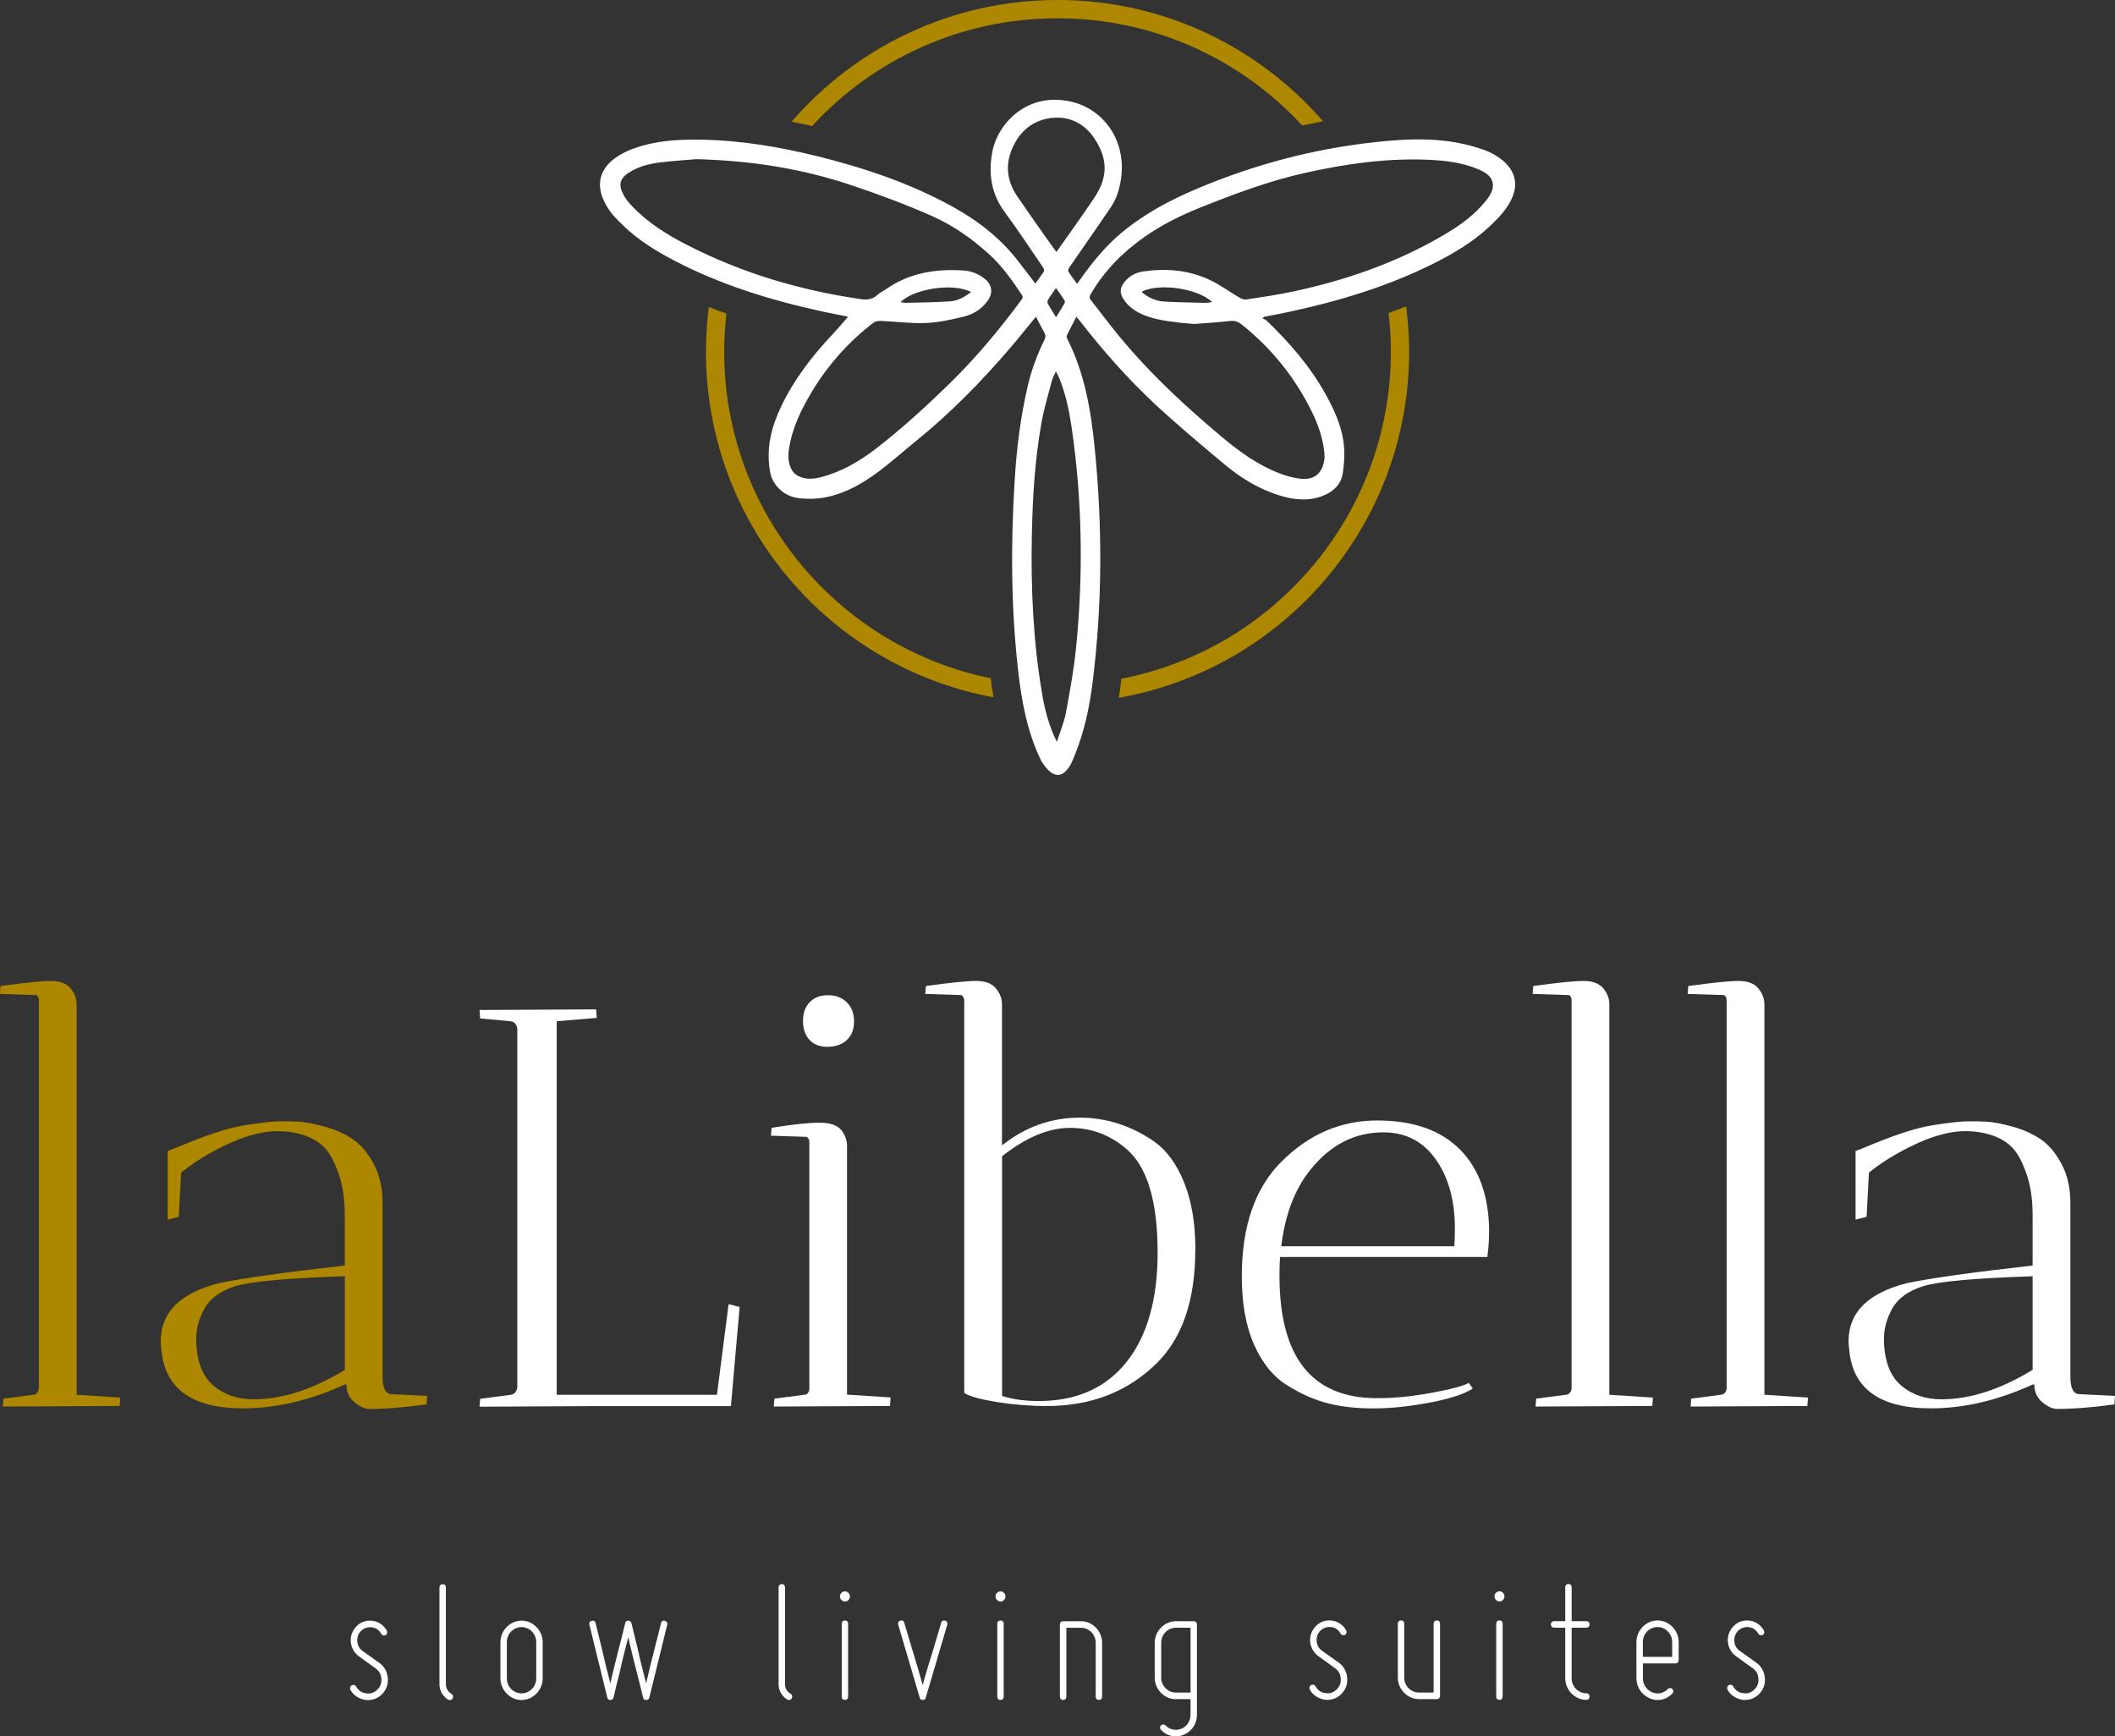 <?xml version="1.0" encoding="UTF-8"?>
<svg id="Ebene_1" data-name="Ebene 1" xmlns="http://www.w3.org/2000/svg" xmlns:xlink="http://www.w3.org/1999/xlink" viewBox="0 0 283.46 232.72">
  <rect x="0" y="0" width="283.46" height="232.72" fill="#333333" stroke="none"/>
  <defs>
    <style>
      .cls-1 {
        clip-path: url(#clippath);
      }

      .cls-2 {
        fill: none;
      }

      .cls-2, .cls-3, .cls-4 {
        stroke-width: 0px;
      }

      .cls-3 {
        fill: #ad8700;
      }

      .cls-4 {
        fill: #fff;
      }
    </style>
    <clipPath id="clippath">
      <rect class="cls-2" width="283.46" height="232.72"/>
    </clipPath>
  </defs>
  <g class="cls-1">
    <path class="cls-3" d="m149.95,93.52c22.11-3.89,38.91-23.17,38.91-46.39,0-2.06-.15-4.08-.4-6.07-.77.31-1.55.6-2.36.89.2,1.7.31,3.42.31,5.17,0,21.75-15.54,39.86-36.13,43.85-.04.3-.06.6-.1.9-.07.56-.15,1.11-.23,1.65m-54.95-52.37c-.25,1.96-.39,3.95-.39,5.97,0,23.09,16.61,42.29,38.53,46.33-.14-.87-.25-1.73-.35-2.55-20.39-4.14-35.73-22.17-35.73-43.78,0-1.72.11-3.42.3-5.09-.8-.29-1.59-.58-2.36-.88m82.32-24.9C168.68,6.3,155.94,0,141.73,0s-26.99,6.32-35.63,16.3c.9.18,1.82.38,2.74.59,8.17-8.88,19.87-14.44,32.88-14.44s24.65,5.54,32.81,14.37c.92-.2,1.85-.39,2.77-.57"/>
    <path class="cls-4" d="m141.54,42.51c.41-.66.77-1.23,1.11-1.81.06-.11.1-.32.04-.41-.36-.56-.75-1.1-1.16-1.69-.4.58-.77,1.08-1.09,1.61-.07.12-.07.37,0,.5.33.59.69,1.15,1.09,1.8m-11.37-3.37c-2.46-1.28-7.68-.43-9.45,1.34.23.04.43.11.62.11,2.01-.05,4.01-.07,6.01-.2,1.04-.07,1.96-.6,2.82-1.26m32.3,1.34c-2-1.84-7.08-2.57-9.47-1.37.62.63,1.86,1.25,2.93,1.31,1.91.11,3.83.14,5.75.18.24,0,.49-.07.79-.12m-20.88-6.69c1.76-2.51,3.5-4.89,5.13-7.35,1.85-2.8,1.75-5.25-.11-7.99-1.23-1.8-3.09-2.75-5.14-2.67-2.47.1-4.45,1.35-5.62,3.74-1.16,2.37-.97,4.63.48,6.78,1.33,1.96,2.71,3.89,4.07,5.83.37.53.76,1.05,1.2,1.66m.05,65.66c.41-1.29.96-2.56,1.21-3.88.55-2.96,1.1-5.94,1.39-8.94.95-9.74.81-19.47-.59-29.17-.34-2.33-.8-4.64-1.71-6.83-.1-.25-.25-.48-.43-.83-.22.5-.44.87-.54,1.26-.49,1.87-1.05,3.73-1.39,5.62-.89,5-1.19,10.07-1.29,15.15-.14,7.1.19,14.17,1.38,21.18.37,2.19.93,4.33,1.97,6.42M93.35,21.33c-1.05.09-2.9.21-4.75.42-1.45.17-2.89.51-4.16,1.29-1.42.86-1.63,1.73-.79,3.23.3.53.73,1.01,1.15,1.45,2.04,2.12,4.48,3.65,7.04,4.98,7.45,3.87,15.36,6.21,23.61,7.4.83.12,1.5.01,2.13-.57.34-.31.78-.51,1.16-.77,3.14-2.19,6.66-2.75,10.35-2.51,1.11.07,2.12.46,2.99,1.2.9.77,1,1.86.32,2.82-.82,1.16-1.95,1.85-3.23,2.16-1.68.42-3.4.79-5.11.86-1.98.08-3.97-.19-5.96-.28-.34-.01-.76.03-1.02.23-3.28,2.51-6.01,5.55-8.18,9.11-1.49,2.44-2.74,5-3.17,7.9-.14.95-.08,1.88.38,2.71.19.35.54.68.89.85.97.48,2,.4,3.03.14,2.74-.71,5.14-2.1,7.37-3.82,3.44-2.66,6.66-5.6,9.78-8.64,3.55-3.46,6.73-7.25,9.68-11.26.16-.21.31-.39.1-.7-1.31-1.96-2.64-3.87-4.4-5.46-2.29-2.08-4.8-3.85-7.57-5.08-3.58-1.59-7.27-2.96-10.98-4.2-6.44-2.15-13.08-3.25-20.67-3.46m66.72,22.09c-.77-.07-1.64-.12-2.49-.24-1.66-.22-3.32-.45-4.86-1.23-.89-.45-1.62-1.06-2.16-1.9-.4-.61-.48-1.29-.07-1.93.64-1.02,1.62-1.57,2.74-1.74,3.11-.45,6.16-.19,9.03,1.19,1.31.63,2.5,1.52,3.77,2.26.3.18.69.36,1,.31,2.13-.32,4.27-.64,6.38-1.09,7.03-1.51,13.78-3.85,20.04-7.52,2.17-1.27,4.23-2.72,5.82-4.76,1.38-1.77,1.04-3.14-.98-4.02-2.21-.97-4.56-1.24-6.93-1.34-5.57-.23-11.04.55-16.47,1.77-4.81,1.07-9.41,2.8-13.99,4.63-2.65,1.06-5.18,2.31-7.51,3.95-2.9,2.04-5.39,4.54-7.21,7.69-.17.3-.19.49.02.75,1.27,1.61,2.49,3.26,3.79,4.84,3.59,4.37,7.64,8.24,11.89,11.91,2.35,2.03,4.7,4.05,7.46,5.5,1.52.8,3.09,1.45,4.79,1.69,1.94.28,3.11-.62,3.38-2.58.04-.33.02-.68-.02-1.02-.21-1.96-.87-3.77-1.73-5.5-2.27-4.57-5.4-8.41-9.34-11.56-.49-.39-.94-.53-1.56-.46-1.56.18-3.12.27-4.79.4m-20.58,58.4c-1.81-3.77-2.55-7.79-3.02-11.9-.96-8.49-1-16.99-.47-25.51.26-4.31.79-8.59,1.78-12.79.5-2.12,1.26-4.13,2.21-6.07.17-.34.18-.62,0-.95-.39-.69-.74-1.39-1.14-2.15-1.17,1.42-2.24,2.77-3.36,4.08-3.87,4.53-8.02,8.77-12.63,12.51-1.67,1.35-3.27,2.79-4.98,4.08-2.31,1.73-4.8,3.16-7.68,3.61-.96.15-1.95.15-2.92.06-1.62-.15-2.91-.97-3.7-2.45-.25-.46-.36-1.03-.43-1.57-.42-2.91.29-5.62,1.52-8.22,1.74-3.68,4.18-6.83,6.93-9.75.73-.77,1.41-1.59,2.08-2.36-1.11-.22-2.36-.45-3.59-.72-6.86-1.51-13.55-3.56-19.83-6.86-2.36-1.24-4.62-2.64-6.58-4.49-.43-.41-.83-.84-1.35-1.37,0,0-5.38-5.6,1.93-8.83,3.17-1.3,6.37-1.5,9.59-1.45,5.34.07,10.58.95,15.76,2.23,5.77,1.43,11.4,3.29,16.73,6.03,3.82,1.96,7.29,4.39,10,7.85.81,1.03,1.6,2.08,2.43,3.17.4-.55.8-1.07,1.15-1.61.07-.1.01-.36-.07-.48-1.71-2.5-3.37-5.04-5.17-7.47-1.82-2.46-2.23-5.19-1.67-8.1.74-3.86,4.74-8.07,10.59-6.71,5.01,1.17,8.22,6.53,6.11,12.55-.23.66-.61,1.3-1.01,1.88-1.77,2.6-3.57,5.16-5.35,7.75-.11.16-.22.46-.15.58.34.55.75,1.07,1.17,1.65.18-.24.31-.42.43-.6,1.6-2.27,3.34-4.41,5.46-6.19,3.12-2.62,6.67-4.49,10.37-6.04,7.53-3.16,15.34-5.23,23.41-6.13,5-.56,10.02-.78,15.03,1.07,0,0,7.6,2.62,1.87,8.91-.47.47-.88.91-1.31,1.31-2.24,2.09-4.83,3.62-7.53,4.97-6.18,3.09-12.73,5.04-19.43,6.48-1.08.23-2.17.43-3.25.64-.07.08-.14.15-.2.23.18.09.4.13.54.27,3.06,2.94,5.84,6.13,7.93,9.9,1.22,2.21,2.27,4.51,2.46,7.08.08,1.14,0,2.32-.17,3.46-.23,1.58-1.33,2.53-2.69,3.06-1.96.76-3.97.52-5.92-.1-2.72-.86-5.13-2.35-7.31-4.18-3.1-2.6-6.22-5.2-9.19-7.96-3.73-3.47-7.1-7.3-10.24-11.35-.09-.12-.19-.22-.36-.41-.45.87-.88,1.68-1.28,2.5-.05.11-.01.3.05.42,2.32,4.57,3.18,9.55,3.68,14.59,1.06,10.49,1.04,20.99-.27,31.47-.41,3.28-1.09,6.51-2.32,9.59-.06.14-.1.29-.18.42,0,0-1.64,5.13-4.46.41"/>
    <path class="cls-3" d="m16.03,188.45c.05-.71.08-1.09.08-1.14l-5.84-.38v-52.34c0-.76-.27-1.47-.82-2.13-.55-.66-1.43-.99-2.65-.99s-3.46.23-6.73.68l-.08,1.06,4.75.15c.31,0,.47.28.47.84v51.96c-.1.46-.34.71-.7.76l-4.05.53-.08,1.06,15.64-.08Z"/>
    <path class="cls-3" d="m46.22,183.59c-4.31,2.63-8.38,3.95-12.22,3.95-2.08,0-3.84-.58-5.29-1.75-1.45-1.17-2.26-3.06-2.41-5.7v-.76c0-1.32.38-2.65,1.13-3.99.75-1.34,2.13-2.33,4.12-2.96,2-.63,6.89-1.08,14.67-1.33v12.53Zm11.05,3.49l-4.75-.23c-.83,0-1.25-.78-1.25-2.35v-23.24c0-2.03-.39-3.77-1.17-5.24-.78-1.47-1.7-2.57-2.76-3.3-1.06-.73-2.32-1.3-3.77-1.71-1.45-.4-2.63-.63-3.54-.68-.91-.05-1.85-.06-2.84-.04-.99.03-2.54.22-4.67.57-2.13.35-5.21,1.39-9.26,3.11l-.78.3v9.19l1.48-.38.31-5.93c2.23-1.77,4.77-3.24,7.63-4.41,1.97-.76,3.72-1.14,5.25-1.14s2.92.25,4.16.76c.99.41,1.79.97,2.41,1.71.62.73,1.19,1.86,1.71,3.38.52,1.52.78,3.34.78,5.47v6.69c-8.09.91-13.69,1.7-16.81,2.35-5.24,1.32-7.86,3.92-7.86,7.82,0,.3.03.63.08.99.41,5.32,4.07,7.98,10.97,7.98,4.41,0,8.95-1.06,13.62-3.19h.23c0,.96.34,1.74,1.01,2.32.67.58,1.32.9,1.94.95,2.28,0,4.88-.2,7.78-.61l.08-1.14Z"/>
    <path class="cls-4" d="m64.27,135.35l.08,1.14,4.05.38c.52.05.83.38.93.99v48.09c-.1.61-.42.94-.93.99l-4.05.53-.08,1.06,15.64-.08h18.05l1.17-13.29-1.48-.38-1.56,12.15h-21.48v-50.06l5.37-.45c-.05-.71-.08-1.09-.08-1.14l-15.64.08Z"/>
    <path class="cls-4" d="m112.75,151.46c-.52-.66-1.5-.99-2.96-.99s-3.58.23-6.38.68l-.08,1.06,4.67.15c.21,0,.36.18.47.53v33.35c-.1.46-.31.68-.62.68l-4.05.53c-.05.25-.08.61-.08,1.06l15.56-.08c.05-.71.08-1.09.08-1.14l-5.84-.38v-33.35c0-.76-.26-1.47-.78-2.13"/>
    <path class="cls-4" d="m113.45,139.42c.67-.58,1.01-1.42,1.01-2.51s-.33-1.95-.97-2.58c-.65-.63-1.49-.95-2.53-.95s-1.86.32-2.45.95c-.6.63-.89,1.47-.89,2.51s.28,1.87.86,2.51c.57.63,1.37.95,2.41.95s1.89-.29,2.57-.87"/>
    <path class="cls-4" d="m155.15,167.87c0,6.28-1.39,11.17-4.16,14.66-2.78,3.49-6.71,5.24-11.79,5.24-1.87,0-3.5-.23-4.9-.68v-32.13c3.22-2.53,6.25-3.8,9.1-3.8s5.37.94,7.55,2.81c2.8,2.38,4.2,7.01,4.2,13.9m5.06-.38c0-3.54-.51-6.56-1.52-9.04-1.01-2.48-2.35-4.3-4.01-5.47-3.11-2.13-6.43-3.19-9.96-3.19-3.84,0-7.32,1.24-10.43,3.72v-18.92c0-.76-.27-1.47-.82-2.13-.54-.66-1.43-.99-2.65-.99s-3.46.23-6.73.68l-.08,1.06,4.75.15c.21,0,.36.2.47.61v52.72c.73.46,2.19.86,4.4,1.22,2.2.35,4.42.53,6.65.53,5.96,0,10.89-1.92,14.78-5.77,3.42-3.39,5.14-8.46,5.14-15.19"/>
    <path class="cls-4" d="m194.99,164.68c0,1.01-.03,1.8-.08,2.35h-23.19c.52-4.3,1.84-7.75,3.97-10.33,2.65-3.29,5.89-4.94,9.73-4.94,2.96,0,5.29,1.2,7,3.61,1.71,2.41,2.57,5.51,2.57,9.31m4.59.53c0-4.76-1.28-8.46-3.85-11.09-2.57-2.63-6.29-3.95-11.17-3.95s-9.15,1.85-12.84,5.54c-3.53,3.54-5.29,8.66-5.29,15.35,0,3.6.54,6.64,1.63,9.12,1.09,2.48,2.57,4.31,4.43,5.47,1.87,1.17,3.7,1.98,5.49,2.43,1.79.46,3.81.68,6.07.68s4.75-.25,7.47-.76c2.72-.51,4.68-1.14,5.87-1.9l-.54-.76c-.73.41-2.39.85-4.98,1.33-2.6.48-5.03.72-7.32.72-8.71,0-13.07-5.47-13.07-16.41,0-1.11.03-1.95.08-2.51h27.78c.15-1.17.23-2.25.23-3.27"/>
    <path class="cls-4" d="m221.45,188.45c.05-.71.08-1.09.08-1.14l-5.84-.38v-52.34c0-.76-.27-1.47-.82-2.13-.54-.66-1.43-.99-2.65-.99s-3.46.23-6.73.68l-.08,1.06,4.75.15c.31,0,.47.28.47.84v51.96c-.1.46-.34.71-.7.76l-4.05.53-.08,1.06,15.64-.08Z"/>
    <path class="cls-4" d="m242.23,188.45c.05-.71.08-1.09.08-1.14l-5.84-.38v-52.34c0-.76-.27-1.47-.82-2.13-.54-.66-1.43-.99-2.65-.99s-3.46.23-6.73.68l-.08,1.06,4.75.15c.31,0,.47.28.47.84v51.96c-.1.46-.34.71-.7.76l-4.05.53-.08,1.06,15.64-.08Z"/>
    <path class="cls-4" d="m272.42,183.59c-4.31,2.63-8.38,3.95-12.22,3.95-2.08,0-3.84-.58-5.29-1.75-1.45-1.17-2.26-3.06-2.41-5.7v-.76c0-1.32.38-2.65,1.13-3.99.75-1.34,2.13-2.33,4.12-2.96,1.99-.63,6.89-1.08,14.67-1.33v12.53Zm11.05,3.49l-4.75-.23c-.83,0-1.24-.78-1.24-2.35v-23.24c0-2.03-.39-3.77-1.17-5.24-.78-1.47-1.7-2.57-2.76-3.3-1.06-.73-2.32-1.3-3.77-1.71-1.45-.4-2.63-.63-3.54-.68-.91-.05-1.86-.06-2.84-.04-.99.03-2.54.22-4.67.57-2.13.35-5.21,1.39-9.26,3.11l-.78.3v9.19l1.48-.38.31-5.93c2.23-1.77,4.77-3.24,7.63-4.41,1.97-.76,3.72-1.14,5.25-1.14s2.92.25,4.16.76c.98.41,1.79.97,2.41,1.71.62.73,1.19,1.86,1.71,3.38.52,1.52.78,3.34.78,5.47v6.69c-8.09.91-13.69,1.7-16.81,2.35-5.24,1.32-7.86,3.92-7.86,7.82,0,.3.02.63.08.99.41,5.32,4.07,7.98,10.97,7.98,4.41,0,8.95-1.06,13.62-3.19h.23c0,.96.34,1.74,1.01,2.32.67.58,1.32.9,1.94.95,2.28,0,4.88-.2,7.78-.61l.08-1.14Z"/>
    <path class="cls-4" d="m235.1,226.46c-.43.41-.93.56-1.51.46-.58-.07-1.01-.39-1.29-.9-.12-.22-.38-.29-.6-.17-.21.12-.29.39-.17.61.41.76,1.13,1.17,1.92,1.34.84.12,1.63-.12,2.23-.68.6-.56.93-1.34.86-2.2-.07-.85-.45-1.59-1.13-2.07l-2.23-1.59c-.46-.32-.7-.76-.74-1.32-.02-.56.14-1.05.55-1.42.41-.37.89-.51,1.44-.44.53.07.93.37,1.22.86.12.22.38.29.6.17.22-.12.26-.39.14-.61-.38-.68-1.05-1.17-1.85-1.29-.77-.12-1.56.1-2.13.66-.6.59-.89,1.3-.84,2.12.07.81.45,1.51,1.1,1.98l2.23,1.61c.48.34.74.81.77,1.39.05.59-.14,1.08-.58,1.49m-12.95-8.4c1.08,0,1.97.9,1.97,2v2h-3.93v-2c0-1.1.89-2,1.97-2m-1.08,9.55c1.05.46,2.28.22,3.07-.64.07-.07.12-.17.12-.29s-.05-.24-.12-.32c-.07-.07-.19-.12-.31-.12s-.21.05-.29.12c-.58.59-1.39.76-2.13.44-.74-.32-1.22-1.05-1.22-1.86v-2h4.36c.26,0,.43-.17.43-.44v-2.44c0-1.56-1.29-2.88-2.83-2.88s-2.83,1.32-2.83,2.88v4.88c0,1.17.7,2.2,1.75,2.66m-12.78-9.45h1.49v6.79c0,1.56,1.3,2.88,2.83,2.88.26,0,.43-.17.43-.44s-.17-.44-.43-.44c-1.08,0-1.97-.9-1.97-2v-6.79h1.97c.26,0,.43-.17.43-.44s-.17-.44-.43-.44h-1.97v-4.54c0-.27-.17-.44-.43-.44s-.43.17-.43.44v4.54h-1.49c-.26,0-.43.17-.43.44s.17.44.43.44m-6.9,9.23v-9.77c0-.27-.17-.44-.43-.44s-.43.17-.43.44v9.77c0,.27.17.44.43.44s.43-.17.43-.44m-.43-12.75c.38,0,.67-.32.67-.68s-.29-.68-.67-.68c-.36,0-.67.32-.67.68s.31.68.67.68m-10.79,13.09h2.4c.26,0,.43-.17.43-.44v-9.67c0-.27-.17-.44-.43-.44s-.43.17-.43.44v9.23h-1.97c-1.08,0-1.97-.9-1.97-2v-7.23c0-.27-.17-.44-.43-.44s-.43.17-.43.44v7.23c0,1.56,1.3,2.88,2.83,2.88m-11.05-1.27c-.43.41-.93.56-1.51.46-.57-.07-1.01-.39-1.29-.9-.12-.22-.38-.29-.6-.17-.22.12-.29.39-.17.61.41.76,1.13,1.17,1.92,1.34.84.12,1.63-.12,2.23-.68.6-.56.93-1.34.86-2.2-.07-.85-.45-1.59-1.13-2.07l-2.23-1.59c-.46-.32-.7-.76-.74-1.32-.02-.56.14-1.05.55-1.42.41-.37.89-.51,1.44-.44.53.07.94.37,1.22.86.12.22.38.29.6.17.22-.12.26-.39.14-.61-.38-.68-1.05-1.17-1.85-1.29-.77-.12-1.56.1-2.13.66-.6.59-.89,1.3-.84,2.12.07.81.46,1.51,1.1,1.98l2.23,1.61c.48.34.74.81.77,1.39.05.59-.14,1.08-.57,1.49m-21.53-8.3h1.97v8.69h-1.97c-1.08,0-1.96-.9-1.96-2v-4.69c0-1.1.89-2,1.96-2m0,9.57h1.97v2.1c0,.81-.45,1.54-1.2,1.86-.74.32-1.58.15-2.16-.44-.07-.07-.19-.12-.31-.12s-.21.05-.29.12c-.07.07-.12.17-.12.29s.05.24.12.32c.84.86,2.01,1.1,3.07.64,1.08-.46,1.75-1.49,1.75-2.66v-12.11c0-.27-.17-.44-.43-.44h-2.4c-1.53,0-2.83,1.32-2.83,2.88v4.69c0,1.56,1.29,2.88,2.83,2.88m-15.1.1c.26,0,.43-.17.43-.44v-9.23h1.97c1.08,0,1.96.9,1.96,2v7.23c0,.27.17.44.43.44s.43-.17.43-.44v-7.23c0-1.56-1.29-2.88-2.83-2.88h-2.4c-.26,0-.43.17-.43.44v9.67c0,.27.17.44.43.44m-7.96-.44v-9.77c0-.27-.17-.44-.43-.44s-.43.17-.43.44v9.77c0,.27.17.44.43.44s.43-.17.43-.44m-.43-12.75c.38,0,.67-.32.67-.68s-.29-.68-.67-.68c-.36,0-.67.32-.67.68s.31.68.67.68m-13.71,3.1l2.88,9.77c.05.22.19.32.41.32s.36-.1.41-.32l2.88-9.77c.07-.22-.02-.46-.29-.54-.22-.07-.46.02-.53.29-.36,1.2-.7,2.35-1.01,3.42-.58,1.81-1.2,3.91-1.46,4.93-.31-1.05-.89-3.13-1.46-4.93-.31-1.07-.65-2.22-1.01-3.42-.07-.27-.31-.37-.53-.29-.26.07-.36.32-.29.54m-6.71,9.65v-9.77c0-.27-.17-.44-.43-.44s-.43.17-.43.44v9.77c0,.27.17.44.43.44s.43-.17.43-.44m-.43-12.75c.38,0,.67-.32.67-.68s-.29-.68-.67-.68c-.36,0-.67.32-.67.68s.31.68.67.68m-7.72,13.14c.22.12.48.05.6-.17.12-.22.05-.49-.17-.61-.46-.27-.74-.73-.74-1.29v-12.97c0-.27-.17-.44-.43-.44-.22,0-.43.17-.43.44v12.97c0,.86.43,1.61,1.18,2.08m-26.54-10.06l2.4,9.77c.05.22.19.34.41.34s.36-.12.43-.34c.26-1.1.5-2.15.77-3.15.38-1.76.89-3.76,1.2-4.91.26,1.17.74,3.15,1.2,4.91.26,1,.53,2.05.79,3.15.05.22.19.34.41.34s.36-.12.43-.34l2.4-9.77c.07-.22-.1-.44-.31-.51-.26-.07-.46.05-.53.32-.26,1.1-.53,2.15-.79,3.15-.46,1.76-.94,3.74-1.2,4.91-.31-1.15-.82-3.15-1.2-4.91-.26-1-.5-2.05-.77-3.15-.07-.22-.22-.34-.43-.34s-.36.12-.41.34c-.26,1.1-.53,2.15-.79,3.15-.46,1.76-.93,3.74-1.2,4.91-.31-1.15-.81-3.15-1.2-4.91-.26-1-.5-2.05-.77-3.15-.07-.27-.26-.39-.53-.32-.26.07-.38.29-.31.51m-9.09.34c1.08,0,1.97.9,1.97,2v4.88c0,1.1-.89,2-1.97,2s-1.97-.9-1.97-2v-4.88c0-1.1.89-2,1.97-2m0,9.77c1.53,0,2.83-1.32,2.83-2.88v-4.88c0-1.56-1.29-2.88-2.83-2.88s-2.83,1.32-2.83,2.88v4.88c0,1.56,1.3,2.88,2.83,2.88m-9.83-.05c.22.12.48.05.6-.17.12-.22.05-.49-.17-.61-.46-.27-.74-.73-.74-1.29v-12.97c0-.27-.17-.44-.43-.44-.22,0-.43.17-.43.44v12.97c0,.86.43,1.61,1.17,2.08m-9.52-1.32c-.43.41-.94.56-1.51.46-.58-.07-1.01-.39-1.3-.9-.12-.22-.38-.29-.6-.17-.22.12-.29.39-.17.61.41.76,1.13,1.17,1.92,1.34.84.12,1.63-.12,2.23-.68.6-.56.93-1.34.86-2.2-.07-.85-.45-1.59-1.13-2.07l-2.23-1.59c-.46-.32-.69-.76-.74-1.32-.02-.56.14-1.05.55-1.42.41-.37.89-.51,1.44-.44.53.07.94.37,1.22.86.12.22.38.29.6.17.22-.12.26-.39.14-.61-.38-.68-1.05-1.17-1.85-1.29-.77-.12-1.56.1-2.13.66-.6.59-.89,1.3-.84,2.12.07.81.45,1.51,1.1,1.98l2.23,1.61c.48.34.74.81.77,1.39.05.59-.14,1.08-.58,1.49"/>
  </g>
</svg>